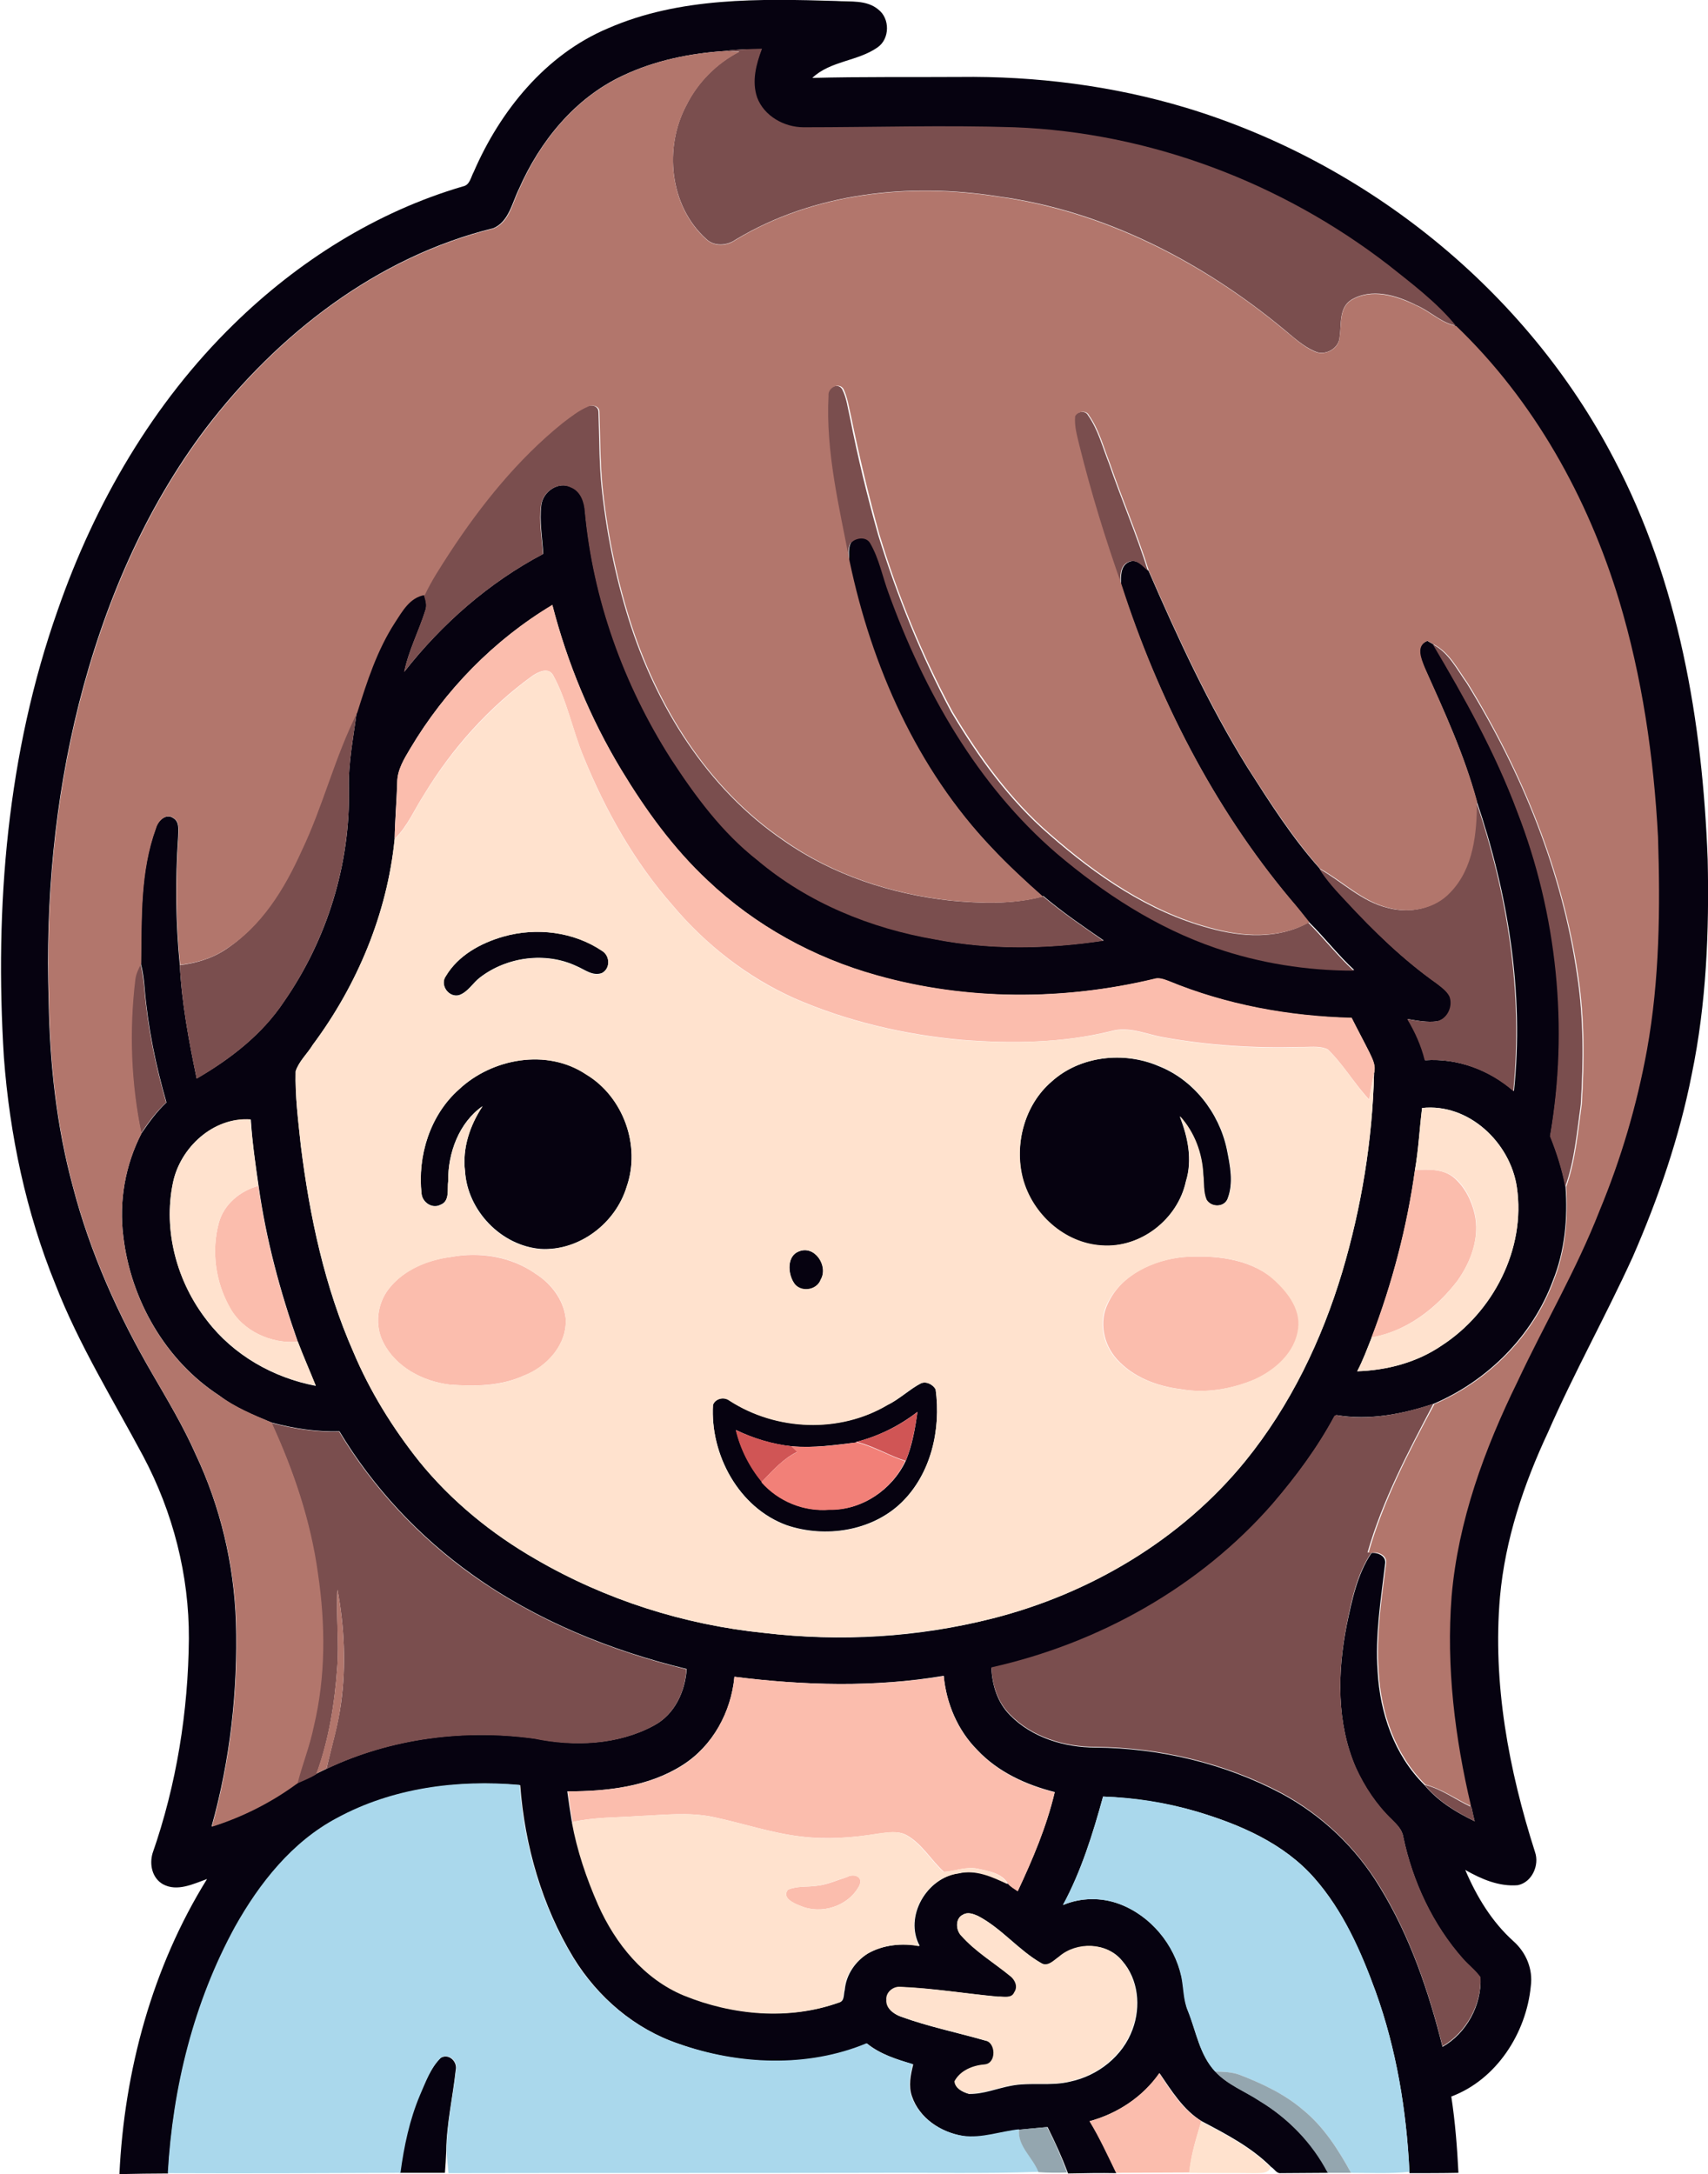 <?xml version="1.0" encoding="iso-8859-1"?>
<!-- Generator: Adobe Illustrator 19.2.0, SVG Export Plug-In . SVG Version: 6.00 Build 0)  -->
<svg version="1.1" id="Layer_1" xmlns="http://www.w3.org/2000/svg" xmlns:xlink="http://www.w3.org/1999/xlink" x="0px" y="0px"
	 viewBox="0 0 526.3 669.7" enable-background="new 0 0 526.3 669.7" xml:space="preserve">
<g>
	<g>
		<path fill="#060210" d="M187.4,8.7c22-9.6,46.7-9.1,70.2-8.4c4.4,0.3,9.4-0.4,13,2.6c3.7,2.8,3.6,9.1-0.2,11.7
			c-6.1,4.3-14.5,4.1-20.1,9.4c15.1-0.4,30.2-0.2,45.3-0.3c23.6-0.3,47.3,2.7,69.9,9.5c55.8,16.9,104.8,56.3,131.8,108.1
			c20,37.9,27.3,81,28.9,123.4c0.5,22.1-0.4,44.5-4.9,66.2c-3.8,19.4-10.3,38.2-18.2,56.3c-8.3,18.2-18.1,35.7-26.1,54
			c-7.5,16-13.2,33-14.8,50.7c-2.3,26.6,2.7,53.3,10.8,78.6c1.4,4-0.9,9.3-5.3,10.2c-5.8,0.5-11.3-1.9-16.2-4.7
			c3.5,8.2,8.2,16,14.9,22c3.9,3.5,6,8.6,5.3,13.8c-1.4,14.5-10.6,28.8-24.5,34c1.2,7.8,1.8,15.6,2.2,23.5c-5,0.1-10.1,0.1-15.1,0.1
			l0-0.4c-0.9-18.9-4-37.7-10.4-55.5c-4.6-12.5-10.1-25-18.9-35c-9.4-10.7-22.9-16.5-36.3-20.5c-9.4-2.7-19-4.2-28.8-4.6
			c-3.1,11.4-6.7,22.9-12.3,33.4c5.5-2.3,11.8-2.4,17.4-0.3c9.6,3.6,16.9,12.4,19.1,22.4c0.8,3.5,0.6,7.2,2,10.5
			c2.5,6.3,3.5,13.5,8.4,18.7c3.8,4.1,9.2,6.1,13.8,9.1c8.8,5.4,16.2,12.9,21,22.1c-4.9,0-9.7,0.1-14.6,0.1c-1.3,0.2-2-1.3-3-1.9
			c-6.1-6.1-13.8-10.1-21.4-14.1c-5.7-3.5-9.3-9.4-13-14.8c-5.1,7.3-12.9,12.4-21.5,14.8c3.2,5.1,5.7,10.5,8.2,16
			c-5-0.1-10,0-14.9,0.1l-0.1-0.3c-1.8-4.8-3.9-9.4-6.2-14c-2.9,0.3-5.8,0.5-8.6,0.8c-5.8,0.6-11.4,2.9-17.3,2
			c-6.9-1.1-13.6-5.5-15.9-12.3c-1.1-3.2-0.4-6.6,0.4-9.8c-5-1.5-10.1-3.1-14.2-6.4c-18.3,7.6-39.5,6.7-58,0.1
			c-13.6-4.6-25-14.4-32.5-26.6c-9.7-16-15-34.5-16.4-53.1c-19.2-1.7-39.2,0.9-56.3,10.2c-13.8,7.4-23.9,20.1-31.5,33.5
			c-12.7,23.3-19.2,49.6-20.7,75.9c-5,0-10,0.1-15,0.2c1.5-31.8,10.1-63.7,27-90.9c-4.2,1.5-9.2,4-13.6,1.6c-3.3-1.9-4.2-6-3.2-9.5
			c7.4-21.2,11-43.7,11.2-66.1c0.1-19.6-4.9-39-14.1-56.3c-9.3-17.4-19.8-34.3-27-52.8c-9.1-22.3-14.1-46.1-15.9-70
			c-2.9-46.4,1-93.7,16.6-137.8c11.4-32.8,29.3-63.7,54.2-88c19.8-19.4,44-34.7,70.7-42.5c2.1-0.4,2.4-2.9,3.3-4.5
			C154.1,34.2,168.1,16.8,187.4,8.7z M223.5,15.7c-10.8,0.7-21.7,2.9-31.6,7.6c-14.8,6.9-25.6,20.3-32,34.9
			c-2.1,4.2-3.1,10.1-7.9,12.1c-35.8,8.8-66.4,32.6-88.5,61.5c-19,25.1-31.5,54.6-39.2,85c-7.5,29.8-10.3,60.7-9.3,91.3
			c0.3,19.4,2.4,38.9,7.5,57.6c5.3,20.3,14,39.6,24.5,57.6c4.7,8.1,9.5,16.1,13.3,24.7c7.6,16.1,11.8,33.8,12.4,51.7
			c0.6,21.2-1.8,42.5-7.5,62.9c9.5-3,18.4-7.5,26.4-13.4c2-0.9,4.1-1.7,6-2.9c1-0.5,2.1-1,3.1-1.5c19.8-9.4,42.4-12.3,64.1-9.3
			c12.2,2.5,25.6,2,36.7-4c6.4-3.4,9.6-10.4,10.1-17.4c-23.5-5.7-46.4-15-66.1-29.1c-16.4-11.7-30.5-26.8-40.9-44.1
			c-7.1,0.2-14.1-0.9-20.9-2.7c-5.6-2.3-11.3-4.6-16.1-8.3c-16.6-10.8-27.3-29.5-29.6-49c-1.4-10.9,0.6-22.1,5.6-31.8
			c2.3-3.4,4.7-6.7,7.7-9.5c-3.3-11.4-5.7-23.1-6.7-34.9c-0.2-2.6-0.5-5.3-1.2-7.8c0.2-14-0.3-28.5,4.6-41.8
			c0.6-2.2,3.1-4.7,5.4-3.1c2,1.2,1.5,3.7,1.5,5.7c-0.9,13.1-0.8,26.4,0.5,39.5c0.6,11.8,2.8,23.4,5.2,35
			c10.4-6,20.2-13.6,26.9-23.7c13.3-19.1,20.5-42.4,20-65.7c-0.2-7.9,1.4-15.6,2.4-23.4c3-9.5,6.1-19.2,11.6-27.7
			c2.3-3.5,4.6-7.8,9.2-8.5c0.5,1.5,1,3.2,0.4,4.8c-2,6.4-5.2,12.4-6.5,18.9c11.6-14.8,26.1-27.5,42.8-36.3c-0.3-5-1.2-10-0.6-15
			c0.5-4.2,5.3-7.5,9.3-5.5c3,1.2,4,4.5,4.2,7.4c2.5,27,12,53.3,26.5,76.1c7.5,11.5,15.8,22.7,26.7,31.3
			c15.5,13,34.9,20.9,54.8,24.4c17,3.3,34.6,3,51.8,0.4c-6.4-4.4-12.7-8.7-18.6-13.7l-0.3,0.1c-5.5-4.8-10.9-9.8-15.8-15.1
			c-23-24.2-37.1-55.7-43.8-88.2c0.1-1.9-0.3-3.9,0.6-5.6c1.4-1.8,4.7-2.3,6.1-0.1c2.8,4.7,3.8,10.3,5.7,15.4
			c10.9,30.1,27.3,59.1,51.8,80.2c14.5,12.3,30.8,22.9,48.9,29.1c13.6,4.7,28.2,7.1,42.6,7c-5-4.6-9.1-10-14-14.8
			c-1.9-2.4-3.8-4.8-5.8-7.1c-23.7-28.4-40.7-61.9-52.1-96.9c0-2.5-0.2-5.7,2.5-6.9c2.5-1.1,4.3,1.3,6,2.7
			c9,20.7,18.5,41.3,30.4,60.5c6.9,10.8,13.8,21.7,22.4,31.3c2.3,3.7,5.3,6.9,8.3,10.1c8.5,9.2,17.6,18.1,27.9,25.3
			c1.4,1.1,3,2.2,3.9,3.9c1.2,3-0.6,7-3.9,7.7c-3.1,0.4-6.1-0.2-9.1-0.7c2.4,3.9,4.4,8.2,5.4,12.7c10-0.7,19.8,3,27.3,9.5
			c3.2-30.2-1.8-60.8-11.5-89.4c-3.8-14.2-10-27.6-16-40.9c-1.2-2.8-3-6.9,0.8-8.4c0.5,0.3,1.4,0.8,1.9,1.1
			c9.8,16.5,19.2,33.4,25.9,51.4c12.4,31.6,16,66.6,10.1,100c2,5.1,3.7,10.3,4.7,15.6c0.7,9.8-0.2,19.8-3.9,29
			c-6.3,17-20.1,30.8-36.7,37.9c-9.6,3.2-19.8,5.2-30,3.5l-0.6,0.4c-5.2,9.7-11.8,18.6-19,27c-22.3,25.8-53.5,43.1-86.7,50.5
			c0.2,5.3,1.9,10.7,5.7,14.5c6.8,7,16.9,10,26.4,10c19.9,0.2,39.7,4.9,57.3,14.2c12.4,6.7,22.9,16.6,30.2,28.7
			c9.3,15.1,15.1,32.1,19.4,49.3c7.4-4.2,12.1-12.9,11.7-21.3c-1.5-2.1-3.6-3.7-5.3-5.6c-9.4-10.6-15.6-23.9-18.5-37.7
			c-0.3-2.2-1.9-3.8-3.5-5.3c-4.7-4.5-8.4-10-11.1-16c-6-13.9-5.7-29.5-2.8-44.1c1.6-7.6,3.2-15.5,7.6-22.1c2-0.3,4.7,1,4.2,3.4
			c-1.3,10.9-3.1,22-2.3,33c0.7,12.8,5.1,25.8,14.4,35c4.1,5,9.7,8.4,15.5,11.2c-0.4-1.5-0.7-2.9-1-4.4l-0.3-0.1
			c-5-21.1-7.7-43-6-64.7c2-23.2,10.1-45.3,20.3-66.1c8.2-17.7,18.1-34.5,25.3-52.7c6.6-15.9,11.6-32.6,14.6-49.5
			c3.9-21.6,4.1-43.7,3.4-65.6c-1.3-24.6-4.8-49.3-12-72.9c-9.6-31.6-26.2-61.5-50.2-84.5l-0.1,0c-5.9-7.3-13.5-13-20.8-18.7
			c-32.9-25.3-73.6-40.7-115.2-42.4c-21.6-0.7-43.3,0-65,0c-6,0-12.1-3.4-14.3-9.2c-1.7-5-0.3-10.3,1.5-15
			C231,15.1,227.3,15.2,223.5,15.7z M126.4,230.6c-1.9,3.2-3.9,6.5-4,10.4c-0.2,5.8-0.7,11.7-0.8,17.5
			c-2.3,22.9-11.5,44.9-25.2,63.3c-1.7,2.8-4.3,5.1-5.3,8.2c-0.2,7.7,0.8,15.3,1.6,22.9c2.7,21.8,7.3,43.5,16.2,63.6
			c5.1,12.1,12.1,23.4,20.3,33.7c9.9,12.2,22.3,22.3,35.9,30.1c21.5,12.5,45.7,20.2,70.4,22.7c23.4,2.8,47.3,1.4,70.1-4.4
			c30.2-7.6,58.4-24.3,78.1-48.5c13.9-17.1,23.6-37.3,29.9-58.3c5.9-19.8,9.3-40.5,9.8-61.2c0.6-2.2-0.5-4.3-1.4-6.3
			c-1.8-3.6-3.7-7.1-5.5-10.7c-19.3-0.5-38.6-4-56.5-11.4c-1.4-0.5-2.9-1.1-4.4-0.6c-28,6.6-57.7,6.7-85.4-1.1
			c-19.4-5.4-37.5-15.4-52.1-29.2c-10.7-9.9-19.2-21.8-26.7-34.2c-9.5-15.8-16.6-32.9-21.2-50.7
			C152.2,197.1,137.1,212.6,126.4,230.6z M436,360.4c-2.4,17.6-7,34.9-13.3,51.5c-1.4,3.5-2.7,7.1-4.5,10.5c9.2-0.3,18.3-2.7,26-7.9
			c15.9-10.3,26-29.8,23.2-48.8c-2-13.7-14.8-26-29.2-24.4C437.4,347.6,437.1,354.1,436,360.4z M53.3,364.3
			c-3.1,14.8,1.3,30.7,10.5,42.5c8.1,10.6,20.4,17.6,33.5,20.1c-1.8-4.5-3.8-9-5.5-13.5c-5.5-15.6-9.8-31.6-12.1-48
			c-1-6.8-2-13.7-2.4-20.5C65.7,344,55.5,353.5,53.3,364.3z M226.3,516.5c-1,10.9-6.7,21.3-16,27.2c-10.5,6.7-23.3,8.1-35.5,8.1
			c0.4,3.1,0.9,6.2,1.4,9.4l0.2,0c1.6,8.8,4.4,17.4,8.1,25.5c5.2,11.9,14.1,22.8,26.4,27.9c15,6.1,32.3,7.7,47.7,2.2
			c1.7-0.4,1.3-2.5,1.7-3.8c0.4-4.7,3.3-8.9,7.2-11.3c4.8-2.7,10.6-3.2,15.9-2.3c-4.9-9,2.2-21.1,12.1-22.4
			c5.4-1.3,10.5,1.1,15.2,3.3c0.8,0.9,1.9,1.5,2.9,2.2c4.6-9.8,8.9-19.9,11.4-30.5c-8.8-2.2-17.5-6.2-23.8-12.9
			c-6.1-6.1-9.6-14.4-10.4-22.9C269.5,519.8,247.7,519.2,226.3,516.5z M296.7,589.8c-2.4,1.2-2.2,4.8-0.4,6.5
			c4.4,4.9,10.2,8.4,15.3,12.6c1.4,1.1,2.4,3.2,1.1,4.9c-0.8,2-3.4,1.2-5.1,1.3c-10-1-20-2.6-30-3c-2.2-0.2-4.6,1.6-4.3,4
			c-0.2,2.6,2.1,4.3,4.3,5.1c8.5,3.1,17.4,4.9,26.1,7.4c3.4,0.5,3.6,7.1-0.1,7.4c-3.7,0.3-7.6,1.8-9.3,5.2c0.1,2.2,2.5,3.3,4.3,3.8
			c4.4,0.1,8.6-1.7,12.9-2.5c6-1.2,12.3,0.2,18.3-1.3c8.5-1.8,16.2-7.8,19.2-16.1c2.6-7,1.8-15.4-3.2-21.1c-4.6-5.7-14-5.9-19.3-1.2
			c-1.6,1.1-3.3,3.3-5.5,2c-7.1-4-12.3-10.8-19.6-14.6C299.8,589.5,298.2,588.9,296.7,589.8z"/>
	</g>
	<path fill="#060210" d="M155.1,288.5c10.2-2.9,21.7-1.5,30.5,4.4c2.4,1.6,2.5,5.4-0.1,6.8c-2.8,1.1-5.4-1.1-7.8-2.1
		c-9.5-4.5-21.4-2.9-29.7,3.4c-2.3,1.7-3.7,4.5-6.5,5.5c-3.2,0.9-6.1-3.1-4.1-5.9C141.2,294.3,148.1,290.5,155.1,288.5z"/>
	<path fill="#060210" d="M324,333.2c8.8-8,22.3-9.4,33-4.8c10.7,4.2,18.6,14.3,21,25.5c1,5,2.2,10.5,0.2,15.5
		c-1.2,2.6-5.1,2.5-6.5,0.2c-1-2.4-0.7-5.1-1-7.7c-0.3-6.6-2.7-13.1-7.2-18c2.5,6.3,4,13.4,1.9,20c-2.5,11.7-14,20.7-26,19.8
		c-11.5-0.7-21.4-9.8-24.3-20.7C312.5,352.4,315.7,340.3,324,333.2z"/>
	<path fill="#060210" d="M141.4,335.6c10.2-9.6,27.2-12.7,39.2-4.7c11.5,6.9,16.9,22,12.5,34.6c-3.4,11.3-14.6,19.9-26.5,19.2
		c-12.2-1-22.5-11.8-23.3-23.9c-0.9-7.1,1.5-14.2,5.4-20.1c-7.3,5.1-10.7,14.4-10.6,23.1c-0.3,2.4,0.6,6.2-2.4,7.3
		c-2.5,1.3-5.5-0.7-5.8-3.4C128.6,356.1,132.5,343.5,141.4,335.6z"/>
	<path fill="#060210" d="M246.1,385.5c4.9-2.1,9.3,4.4,6.8,8.7c-1.3,3.5-6.6,4.1-8.4,0.8C242.7,392.1,242.5,386.9,246.1,385.5z"/>
	<g>
		<path fill="#060210" d="M283.8,426.1c1.7-0.7,3.6,0.4,4.5,1.8c1.7,12.4-1.4,26.1-10.6,35c-9.2,8.8-23.5,10.9-35.3,6.9
			c-14.8-5.4-23.6-21.8-22.7-37.1c0.8-2,3.5-2.6,5.1-1.3c14.4,9.3,33.9,10.1,48.7,1.3C277.2,431,280.2,428,283.8,426.1z
			 M263.7,444.2l0.4,0.1c-6.7,0.8-13.4,1.8-20.1,1.2c-6-0.6-11.8-2.4-17.2-5c1.4,5.9,4.2,11.3,8,16c5.2,6,13,9.2,20.9,8.5
			c9.9,0.2,19.2-6.1,23.4-15c2-4.8,2.9-10,3.6-15.1C277,439.3,270.5,442.5,263.7,444.2z"/>
	</g>
	<path fill="#060210" d="M135.8,633.9c2.5-1.5,5.3,1.2,4.6,3.9c-0.9,8.3-2.8,16.4-2.9,24.7c-0.1,2.3-0.2,4.5-0.4,6.8
		c-4.6,0-9.3,0-13.9,0c1.1-8.2,2.8-16.3,6-23.9C131.1,641.4,132.6,637,135.8,633.9z"/>
</g>
<g>
	<path fill="#7A4E4E" d="M223.5,15.7c3.7-0.5,7.5-0.6,11.3-0.7c-1.8,4.8-3.2,10-1.5,15c2.1,5.7,8.3,9.2,14.3,9.2
		c21.6,0,43.3-0.7,65,0c41.6,1.6,82.3,17,115.2,42.4c7.3,5.8,14.9,11.5,20.8,18.7c-4.6-0.9-7.9-4.5-12.2-6.3
		c-6.1-3.1-13.8-5.4-20.1-1.6c-3.8,2.5-2.9,7.5-3.5,11.3c-0.1,3.6-4.5,6.1-7.7,4.5c-3.5-1.5-6.4-4.2-9.3-6.6
		c-25.2-20.9-55.5-36.7-88.2-41.1c-27.4-4.3-56.8-1.2-80.9,13.3c-2.7,1.9-6.6,2.2-9.1-0.2c-11.3-10.2-13.1-28.1-6.1-41.2
		c3.5-7.1,9.3-12.9,16.3-16.5C226.3,15.9,224.9,15.8,223.5,15.7z"/>
	<path fill="#7A4E4E" d="M254.9,122c-0.3-2.4,3.2-4.4,4.6-2.1c1.4,2.7,1.7,5.8,2.4,8.7c2.4,12.2,5.3,24.2,8.7,36.2
		c5.8,18.8,13.2,37.1,22.5,54.5c8.3,13.9,17.9,27.2,30.2,37.8c14.4,12.6,30.6,23.8,49.3,28.8c10,2.8,21.2,3.5,30.5-1.7
		c4.8,4.8,9,10.2,14,14.8c-14.4,0-29-2.3-42.6-7c-18.1-6.2-34.4-16.8-48.9-29.1c-24.5-21.1-40.9-50.1-51.8-80.2
		c-1.9-5.1-2.9-10.6-5.7-15.4c-1.3-2.2-4.6-1.6-6.1,0.1c-0.9,1.7-0.5,3.7-0.6,5.6C258.2,156.1,254,139.2,254.9,122z"/>
	<path fill="#7A4E4E" d="M181,125.2c1.3-0.7,3.4-0.1,3.4,1.7c0.3,7.5,0.2,15,0.9,22.4c1.4,14,4.2,27.9,8.4,41.4
		c8.4,26.8,24.2,52.2,47.7,68.2c15.1,10.6,33.1,16.5,51.3,18.5c9.4,0.9,19.1,1.2,28.4-1.2l0.3-0.1c5.9,5,12.3,9.3,18.6,13.7
		c-17.1,2.6-34.7,2.9-51.8-0.4c-19.9-3.4-39.3-11.3-54.8-24.4c-10.9-8.5-19.2-19.8-26.7-31.3c-14.6-22.9-24-49.1-26.5-76.1
		c-0.2-2.9-1.3-6.2-4.2-7.4c-4-2.1-8.8,1.3-9.3,5.5c-0.7,5,0.3,10,0.6,15c-16.7,8.8-31.1,21.5-42.8,36.3c1.4-6.6,4.5-12.6,6.5-18.9
		c0.6-1.6,0.1-3.2-0.4-4.8c2.1-4.5,4.9-8.7,7.6-12.9c9.8-14.8,21.1-28.9,34.9-40.1C175.6,128.5,178.1,126.4,181,125.2z"/>
	<path fill="#7A4E4E" d="M331,128.2c0.9-1.5,3.5-1.9,4.3-0.2c3.1,4.4,4.4,9.7,6.4,14.7c3.8,11.1,8.5,21.9,12,33.1
		c-1.7-1.4-3.5-3.8-6-2.7c-2.7,1.2-2.5,4.4-2.5,6.9c-5.1-14.1-9.4-28.4-13-42.9C331.6,134.2,330.7,131.2,331,128.2z"/>
	<path fill="#7A4E4E" d="M441.5,198.5c4.9,2.5,7.4,7.7,10.5,12c16.9,27.4,29.4,58,34,90.1c2,13.1,1.9,26.4,1.1,39.6
		c-1.2,8.5-1.9,17.3-4.8,25.4c-1-5.4-2.7-10.6-4.7-15.6c5.8-33.4,2.2-68.4-10.1-100C460.7,231.8,451.3,215,441.5,198.5z"/>
	<path fill="#7A4E4E" d="M92.8,262c6.6-13.8,10.1-28.8,17.1-42.5c-1,7.8-2.6,15.5-2.4,23.4c0.5,23.3-6.8,46.6-20,65.7
		c-6.7,10.1-16.5,17.6-26.9,23.7c-2.4-11.5-4.6-23.2-5.2-35c4.9-0.6,9.8-2,13.9-4.7C80.4,285.4,87.5,273.7,92.8,262z"/>
	<path fill="#7A4E4E" d="M454.8,246.7c9.7,28.6,14.6,59.2,11.5,89.4c-7.5-6.5-17.3-10.2-27.3-9.5c-1.1-4.5-3-8.7-5.4-12.7
		c3,0.5,6.1,1.1,9.1,0.7c3.3-0.7,5.1-4.7,3.9-7.7c-0.9-1.7-2.5-2.8-3.9-3.9c-10.3-7.3-19.4-16.1-27.9-25.3c-3-3.2-6-6.4-8.3-10.1
		c7.1,4,13.1,10.2,21.3,12.1c6.5,1.7,14.1,0.3,18.8-4.8C453.8,267.5,454.8,256.5,454.8,246.7z"/>
	<path fill="#7A4E4E" d="M41.5,301.8c0.1-1.8,1-3.4,1.8-4.9c0.6,2.6,1,5.2,1.2,7.8c1,11.8,3.4,23.5,6.7,34.9c-3,2.8-5.5,6.1-7.7,9.5
		C40.2,333.6,39.6,317.6,41.5,301.8z"/>
	<path fill="#7A4E4E" d="M411.7,435.9c10.1,1.8,20.3-0.3,30-3.5c-7.8,14.8-15.7,29.7-20.3,45.8l1.2,0c-4.4,6.5-6.1,14.4-7.6,22.1
		c-2.9,14.6-3.2,30.3,2.8,44.1c2.7,5.9,6.4,11.5,11.1,16c1.5,1.5,3.1,3.1,3.5,5.3c2.9,13.8,9.1,27.1,18.5,37.7
		c1.7,1.9,3.8,3.5,5.3,5.6c0.4,8.4-4.4,17.1-11.7,21.3c-4.3-17.1-10.1-34.2-19.4-49.3c-7.3-12-17.8-22-30.2-28.7
		c-17.6-9.3-37.5-14-57.3-14.2c-9.6,0-19.6-3-26.4-10c-3.8-3.8-5.5-9.2-5.7-14.5c33.1-7.4,64.3-24.8,86.7-50.5
		c7.2-8.4,13.8-17.3,19-27L411.7,435.9z"/>
	<path fill="#7A4E4E" d="M83.6,438.3c6.8,1.8,13.9,2.9,20.9,2.7c10.4,17.3,24.5,32.4,40.9,44.1c19.8,14.1,42.6,23.4,66.1,29.1
		c-0.4,7-3.7,14-10.1,17.4c-11.1,6-24.6,6.5-36.7,4c-21.7-3-44.2-0.1-64.1,9.3c1.5-6.8,3.6-13.5,4.5-20.4c1.6-11.6,1-23.4-1.1-34.8
		c-0.5,8,0.6,16.1-0.1,24.2c-0.8,11.1-2.6,22.2-6.4,32.6c-1.9,1.2-4,2-6,2.9c1.5-5.9,3.8-11.5,5-17.5c3.7-15.3,3.6-31.4,1.3-47
		C95.7,468.7,90.4,453.1,83.6,438.3z"/>
	<path fill="#7A4E4E" d="M439,549.8c5.1,1.2,9.4,4.5,14.1,6.7l0.3,0.1c0.3,1.4,0.7,2.9,1,4.4C448.7,558.2,443.1,554.8,439,549.8z"/>
</g>
<g>
	<path fill="#B2766C" d="M192,23.3c9.8-4.7,20.7-6.9,31.6-7.6c1.4,0.1,2.8,0.2,4.2,0.3c-7,3.6-12.8,9.5-16.3,16.5
		c-7,13.1-5.2,31,6.1,41.2c2.6,2.4,6.4,2.1,9.1,0.2c24-14.5,53.5-17.6,80.9-13.3c32.7,4.5,63,20.2,88.2,41.1c3,2.4,5.8,5.1,9.3,6.6
		c3.2,1.5,7.6-0.9,7.7-4.5c0.6-3.8-0.2-8.9,3.5-11.3c6.3-3.8,14-1.4,20.1,1.6c4.2,1.8,7.6,5.4,12.2,6.3l0.1,0
		c24,23,40.6,52.9,50.2,84.5c7.1,23.6,10.7,48.3,12,72.9c0.7,21.9,0.5,44-3.4,65.6c-3.1,17-8,33.6-14.6,49.5
		c-7.1,18.2-17,35-25.3,52.7c-10.2,20.8-18.3,42.9-20.3,66.1c-1.7,21.7,1,43.6,6,64.7c-4.7-2.2-9-5.4-14.1-6.7
		c-9.3-9.2-13.7-22.1-14.4-35c-0.8-11.1,0.9-22.1,2.3-33c0.5-2.4-2.2-3.8-4.2-3.4l-1.2,0c4.6-16.1,12.4-31.1,20.3-45.8
		c16.6-7.1,30.4-20.9,36.7-37.9c3.7-9.2,4.5-19.2,3.9-29c2.9-8.2,3.6-16.9,4.8-25.4c0.8-13.2,0.9-26.5-1.1-39.6
		c-4.7-32-17.1-62.6-34-90.1c-3.1-4.3-5.6-9.5-10.5-12c-0.5-0.3-1.4-0.8-1.9-1.1c-3.8,1.5-1.9,5.6-0.8,8.4c6,13.4,12.1,26.7,16,40.9
		c0,9.8-1,20.8-8.2,28.2c-4.7,5.1-12.3,6.5-18.8,4.8c-8.2-1.9-14.1-8.1-21.3-12.1c-8.5-9.6-15.5-20.5-22.4-31.3
		c-11.9-19.3-21.4-39.8-30.4-60.5c-3.5-11.2-8.2-22-12-33.1c-2-5-3.3-10.3-6.4-14.7c-0.8-1.8-3.5-1.3-4.3,0.2c-0.3,3.1,0.6,6,1.3,9
		c3.6,14.5,8,28.8,13,42.9c11.3,35.1,28.4,68.6,52.1,96.9c2,2.3,3.9,4.7,5.8,7.1c-9.4,5.2-20.5,4.5-30.5,1.7
		c-18.7-5-34.9-16.2-49.3-28.8c-12.3-10.6-21.9-23.9-30.2-37.8c-9.3-17.3-16.8-35.7-22.5-54.5c-3.3-11.9-6.2-24-8.7-36.2
		c-0.7-2.9-1.1-6-2.4-8.7c-1.4-2.2-4.9-0.3-4.6,2.1c-0.9,17.3,3.3,34.2,6.5,51c6.8,32.4,20.8,64,43.8,88.2
		c5,5.3,10.4,10.3,15.8,15.1c-9.3,2.4-18.9,2.1-28.4,1.2c-18.2-2-36.3-7.9-51.3-18.5c-23.6-16-39.3-41.4-47.7-68.2
		c-4.2-13.5-7-27.3-8.4-41.4c-0.7-7.4-0.6-14.9-0.9-22.4c0.1-1.7-2-2.4-3.4-1.7c-2.9,1.2-5.4,3.2-7.9,5.1
		c-13.9,11.2-25.2,25.3-34.9,40.1c-2.7,4.2-5.5,8.4-7.6,12.9c-4.6,0.7-6.9,5-9.2,8.5c-5.5,8.5-8.6,18.1-11.6,27.7
		c-6.9,13.6-10.5,28.7-17.1,42.5c-5.3,11.8-12.4,23.5-23.6,30.5c-4.2,2.8-9,4.1-13.9,4.7c-1.3-13.1-1.4-26.4-0.5-39.5
		c0-1.9,0.5-4.5-1.5-5.7c-2.3-1.7-4.8,0.9-5.4,3.1c-4.9,13.4-4.4,27.8-4.6,41.8c-0.8,1.5-1.6,3.1-1.8,4.9
		c-1.9,15.8-1.3,31.8,1.9,47.3c-5,9.8-7,21-5.6,31.8c2.3,19.5,13,38.3,29.6,49c4.9,3.6,10.5,5.9,16.1,8.3
		c6.8,14.8,12.1,30.4,14.3,46.6c2.3,15.6,2.4,31.6-1.3,47c-1.2,6-3.5,11.6-5,17.5c-8,5.9-16.9,10.4-26.4,13.4
		c5.7-20.4,8.1-41.7,7.5-62.9c-0.6-17.9-4.8-35.5-12.4-51.7c-3.8-8.6-8.6-16.6-13.3-24.7c-10.5-18.1-19.2-37.4-24.5-57.6
		c-5.1-18.8-7.2-38.2-7.5-57.6c-1-30.7,1.8-61.5,9.3-91.3c7.7-30.4,20.2-59.9,39.2-85c22.1-29,52.7-52.7,88.5-61.5
		c4.9-2,5.8-7.9,7.9-12.1C166.4,43.5,177.2,30.2,192,23.3z"/>
	<path fill="#B2766C" d="M103.9,513.8c0.6-8-0.4-16.1,0.1-24.2c2.1,11.5,2.7,23.3,1.1,34.8c-0.8,6.9-2.9,13.6-4.5,20.4
		c-1,0.5-2.1,1-3.1,1.5C101.3,535.9,103.1,524.8,103.9,513.8z"/>
</g>
<g>
	<path fill="#FBBDAD" d="M126.4,230.6c10.7-18,25.8-33.5,43.8-44.3c4.6,17.8,11.7,35,21.2,50.7c7.5,12.4,16.1,24.3,26.7,34.2
		c14.6,13.9,32.7,23.8,52.1,29.2c27.7,7.8,57.5,7.8,85.4,1.1c1.5-0.5,3,0.1,4.4,0.6c17.9,7.4,37.2,10.9,56.5,11.4
		c1.8,3.6,3.7,7.1,5.5,10.7c0.9,1.9,2.1,4,1.4,6.3c-0.5,2.7-1.1,5.4-1.5,8.2c-4.6-4.9-8-10.9-12.8-15.5c-2.7-1.2-5.7-0.6-8.6-0.7
		c-14.1,0.4-28.2-0.5-42-3c-5.3-0.9-10.6-3.5-16.1-1.9c-15,3.7-30.7,3.9-46,2.7c-17.7-1.6-35.3-5.7-51.6-12.8
		c-14.5-6.5-27.3-16.5-37.5-28.6c-11.8-13.4-20.7-29.2-27.4-45.6c-3.5-8.3-5.1-17.4-9.5-25.4c-1.5-2.5-4.6-0.9-6.4,0.3
		c-13.4,9.7-24.7,22.3-33.3,36.5c-3,4.6-5.1,9.8-9.1,13.7c0.1-5.9,0.7-11.7,0.8-17.5C122.4,237.1,124.5,233.8,126.4,230.6z"/>
	<path fill="#FBBDAD" d="M436,360.4c4-0.2,8.5-0.4,11.8,2.2c3.5,2.9,5.6,7.1,6.6,11.4c1.6,7.2-1.1,14.6-5.3,20.5
		c-6.5,8.5-15.7,15.6-26.5,17.5C429,395.3,433.5,378,436,360.4z"/>
	<path fill="#FBBDAD" d="M67.4,376.8c1.5-5.8,6.6-10,12.2-11.5c2.3,16.4,6.6,32.4,12.1,48c-8.2,0.7-17-3.3-21-10.7
		C66.4,394.8,65.1,385.4,67.4,376.8z"/>
	<path fill="#FBBDAD" d="M138.9,387.2c9-1.7,18.7-0.1,26.2,5.2c4.7,3,8.5,7.9,9.2,13.6c0.6,8-5.7,15-12.8,17.7
		c-7.2,3.3-15.3,3.4-23,2.8c-8.2-1-16.6-5.4-20.4-13c-2.7-5.2-1.9-11.9,1.7-16.5C124.4,391.1,131.7,388.1,138.9,387.2z"/>
	<path fill="#FBBDAD" d="M364.9,387.2c9.3-0.6,19.5,0.4,27.1,6.4c4.5,3.9,8.9,9.3,8.2,15.6c-0.9,7.4-7.1,12.8-13.5,15.7
		c-7.2,3-15.2,4.4-22.9,3c-7.3-0.9-14.7-3.7-19.7-9.3c-4.1-4.6-5.5-11.5-2.7-17.1C345.5,392.6,355.5,388,364.9,387.2z"/>
	<path fill="#FBBDAD" d="M226.3,516.5c21.4,2.7,43.2,3.3,64.5-0.2c0.8,8.5,4.3,16.8,10.4,22.9c6.3,6.7,14.9,10.7,23.8,12.9
		c-2.5,10.6-6.8,20.7-11.4,30.5c-1-0.7-2.1-1.3-2.9-2.2c-1.9-3.5-6.1-4-9.5-4.8c-3.5-0.7-6.9,0.8-10.3,1c-4-3.6-6.7-8.6-11.5-11.3
		c-2.7-1.5-5.9-0.8-8.7-0.5c-7.9,1.3-16,1.9-24,0.9c-9.2-1.1-17.9-4.1-26.9-6c-7.6-1.6-15.4-0.6-23-0.3c-6.7,0.5-13.6,0.3-20.2,1.8
		l-0.2,0c-0.5-3.1-1-6.3-1.4-9.4c12.2,0,25-1.4,35.5-8.1C219.6,537.8,225.3,527.3,226.3,516.5z"/>
	<path fill="#FBBDAD" d="M261,578.2c2-1.2,5.1-0.2,3.8,2.6c-3.3,6.4-11.8,9.1-18.3,6.2c-1.9-0.7-5.7-2.4-3.7-4.9
		c2.8-1.2,5.9-0.8,8.8-1.2C254.8,580.6,257.8,579.2,261,578.2z"/>
	<path fill="#FBBDAD" d="M335.7,653.4c8.6-2.3,16.4-7.5,21.5-14.8c3.6,5.5,7.2,11.3,13,14.8c-1.6,5.2-3.2,10.4-3.7,15.8
		c-7.5,0-15,0.1-22.6,0.1C341.3,664,338.8,658.5,335.7,653.4z"/>
</g>
<g>
	<g>
		<path fill="#FFE2CE" d="M164,208.3c1.8-1.2,5-2.9,6.4-0.3c4.4,8,6.1,17,9.5,25.4c6.7,16.5,15.6,32.2,27.4,45.6
			c10.3,12.1,23,22.2,37.5,28.6c16.3,7.1,33.9,11.2,51.6,12.8c15.3,1.1,31,0.9,46-2.7c5.4-1.6,10.8,1,16.1,1.9c13.9,2.5,28,3.5,42,3
			c2.8,0.1,5.9-0.5,8.6,0.7c4.9,4.6,8.2,10.6,12.8,15.5c0.5-2.7,1-5.4,1.5-8.2c-0.5,20.7-3.9,41.3-9.8,61.2
			c-6.3,21-16,41.2-29.9,58.3c-19.7,24.2-48,40.9-78.1,48.5c-22.9,5.7-46.8,7.1-70.1,4.4c-24.7-2.5-48.9-10.2-70.4-22.7
			c-13.6-7.8-26-17.9-35.9-30.1c-8.2-10.3-15.2-21.6-20.3-33.7c-8.8-20.1-13.5-41.9-16.2-63.6c-0.8-7.6-1.8-15.3-1.6-22.9
			c1-3.1,3.6-5.4,5.3-8.2c13.7-18.4,22.9-40.4,25.2-63.3c4-3.8,6.1-9.1,9.1-13.7C139.3,230.7,150.6,218.1,164,208.3z M155.1,288.5
			c-7,2-13.9,5.8-17.7,12.2c-2,2.7,0.9,6.8,4.1,5.9c2.7-1,4.2-3.8,6.5-5.5c8.3-6.4,20.2-7.9,29.7-3.4c2.5,1,5,3.3,7.8,2.1
			c2.6-1.4,2.5-5.3,0.1-6.8C176.8,287,165.3,285.6,155.1,288.5z M324,333.2c-8.3,7.2-11.5,19.2-8.8,29.7c2.9,11,12.8,20,24.3,20.7
			c12,0.9,23.5-8.1,26-19.8c2-6.7,0.5-13.7-1.9-20c4.5,4.9,6.9,11.4,7.2,18c0.3,2.5,0,5.3,1,7.7c1.4,2.4,5.4,2.5,6.5-0.2
			c2-4.9,0.8-10.4-0.2-15.5c-2.4-11.2-10.3-21.2-21-25.5C346.3,323.8,332.8,325.2,324,333.2z M141.4,335.6
			c-8.9,7.9-12.8,20.5-11.5,32.2c0.3,2.7,3.3,4.7,5.8,3.4c3-1.1,2-4.9,2.4-7.3c-0.1-8.7,3.4-18,10.6-23.1
			c-3.9,5.9-6.3,12.9-5.4,20.1c0.7,12.2,11.1,22.9,23.3,23.9c11.9,0.6,23.1-8,26.5-19.2c4.4-12.6-1-27.7-12.5-34.6
			C168.5,322.9,151.6,326,141.4,335.6z M246.1,385.5c-3.6,1.4-3.3,6.6-1.6,9.4c1.8,3.3,7.2,2.7,8.4-0.8
			C255.3,390,251,383.4,246.1,385.5z M138.9,387.2c-7.2,1-14.5,4-19.1,9.8c-3.6,4.6-4.4,11.2-1.7,16.5c3.9,7.6,12.2,12,20.4,13
			c7.7,0.6,15.8,0.6,23-2.8c7.1-2.8,13.4-9.7,12.8-17.7c-0.6-5.7-4.4-10.6-9.2-13.6C157.6,387,147.9,385.4,138.9,387.2z
			 M364.9,387.2c-9.3,0.9-19.4,5.5-23.7,14.3c-2.8,5.6-1.4,12.5,2.7,17.1c5,5.6,12.4,8.4,19.7,9.3c7.7,1.4,15.8,0,22.9-3
			c6.4-2.9,12.6-8.3,13.5-15.7c0.8-6.3-3.7-11.7-8.2-15.6C384.4,387.5,374.2,386.6,364.9,387.2z M283.8,426.1
			c-3.7,1.8-6.6,4.9-10.3,6.7c-14.8,8.8-34.3,8-48.7-1.3c-1.7-1.3-4.4-0.7-5.1,1.3c-0.9,15.3,7.9,31.7,22.7,37.1
			c11.8,4,26.1,1.9,35.3-6.9c9.2-8.9,12.3-22.6,10.6-35C287.5,426.5,285.5,425.4,283.8,426.1z"/>
	</g>
	<path fill="#FFE2CE" d="M436,360.4c1.1-6.3,1.4-12.7,2.2-19.1c14.3-1.5,27.2,10.7,29.2,24.4c2.8,19-7.3,38.5-23.2,48.8
		c-7.6,5.2-16.8,7.6-26,7.9c1.8-3.4,3.1-7,4.5-10.5c10.8-1.8,20-8.9,26.5-17.5c4.1-5.8,6.8-13.3,5.3-20.5c-1-4.3-3.1-8.6-6.6-11.4
		C444.4,360,440,360.2,436,360.4z"/>
	<path fill="#FFE2CE" d="M53.3,364.3c2.3-10.8,12.4-20.3,23.9-19.5c0.5,6.9,1.5,13.7,2.4,20.5c-5.6,1.5-10.7,5.7-12.2,11.5
		c-2.3,8.6-1,18,3.4,25.8c3.9,7.4,12.8,11.4,21,10.7c1.7,4.5,3.7,9,5.5,13.5c-13.1-2.4-25.3-9.4-33.5-20.1
		C54.5,395,50.2,379.1,53.3,364.3z"/>
	<g>
		<path fill="#FFE2CE" d="M196.6,559.4c7.7-0.3,15.5-1.3,23,0.3c9,1.8,17.8,4.9,26.9,6c8,1.1,16.1,0.4,24-0.9c2.9-0.4,6-1,8.7,0.5
			c4.8,2.7,7.5,7.7,11.5,11.3c3.4-0.2,6.8-1.7,10.3-1c3.5,0.8,7.6,1.3,9.5,4.8c-4.7-2.2-9.8-4.6-15.2-3.3
			c-9.9,1.3-16.9,13.4-12.1,22.4c-5.3-1-11.1-0.5-15.9,2.3c-3.9,2.4-6.9,6.6-7.2,11.3c-0.4,1.3,0,3.4-1.7,3.8
			c-15.4,5.5-32.7,3.9-47.7-2.2c-12.3-5.1-21.1-16-26.4-27.9c-3.6-8.2-6.5-16.7-8.1-25.5C183,559.7,189.9,559.9,196.6,559.4z
			 M261,578.2c-3.1,0.9-6.2,2.3-9.4,2.7c-2.9,0.4-6,0-8.8,1.2c-2,2.5,1.8,4.1,3.7,4.9c6.5,2.9,15.1,0.2,18.3-6.2
			C266.1,578.1,263,577,261,578.2z"/>
	</g>
	<path fill="#FFE2CE" d="M296.7,589.8c1.4-0.9,3.1-0.3,4.5,0.3c7.3,3.8,12.5,10.5,19.6,14.6c2.1,1.2,3.9-0.9,5.5-2
		c5.4-4.7,14.7-4.5,19.3,1.2c5,5.7,5.8,14.1,3.2,21.1c-3,8.3-10.7,14.3-19.2,16.1c-6,1.5-12.2,0.1-18.3,1.3
		c-4.3,0.8-8.4,2.5-12.9,2.5c-1.8-0.5-4.2-1.7-4.3-3.8c1.8-3.4,5.7-4.9,9.3-5.2c3.7-0.3,3.5-6.8,0.1-7.4c-8.7-2.5-17.6-4.3-26.1-7.4
		c-2.1-0.8-4.5-2.5-4.3-5.1c-0.2-2.3,2.1-4.2,4.3-4c10,0.4,20,2.1,30,3c1.7-0.1,4.3,0.7,5.1-1.3c1.2-1.7,0.3-3.7-1.1-4.9
		c-5.1-4.2-10.9-7.6-15.3-12.6C294.5,594.5,294.3,590.9,296.7,589.8z"/>
	<path fill="#FFE2CE" d="M370.1,653.5c7.6,4,15.3,8,21.4,14.1c-0.7,2.1-3.2,1.7-4.9,1.8c-6.7-0.1-13.5,0-20.2-0.1
		C366.9,663.9,368.6,658.7,370.1,653.5z"/>
</g>
<g>
	<path fill="#D05555" d="M263.7,444.2c6.9-1.8,13.4-4.9,19-9.3c-0.7,5.1-1.7,10.3-3.6,15.1c-5.1-1.6-9.7-4.5-14.9-5.8L263.7,444.2z"
		/>
	<path fill="#D05555" d="M226.7,440.5c5.4,2.5,11.2,4.3,17.2,5c0.6,0.6,1.2,1.1,1.8,1.7c-4.4,2.1-7.6,5.8-11,9.3
		C230.9,451.9,228.1,446.4,226.7,440.5z"/>
</g>
<g>
	<path fill="#F28078" d="M243.9,445.5c6.7,0.6,13.5-0.3,20.1-1.2c5.2,1.3,9.8,4.1,14.9,5.8c-4.1,8.9-13.5,15.2-23.4,15
		c-7.9,0.6-15.7-2.6-20.9-8.5c3.4-3.5,6.6-7.2,11-9.3C245.1,446.7,244.5,446.1,243.9,445.5z"/>
</g>
<g>
	<path fill="#AAD8EC" d="M103.8,560c17.1-9.3,37.1-11.9,56.3-10.2c1.4,18.6,6.7,37.1,16.4,53.1c7.4,12.2,18.9,22,32.5,26.6
		c18.5,6.5,39.7,7.5,58-0.1c4.1,3.4,9.2,4.9,14.2,6.4c-0.7,3.2-1.5,6.6-0.4,9.8c2.3,6.8,9,11.2,15.9,12.3c5.9,0.8,11.5-1.4,17.3-2
		c-0.4,5.1,4.3,8.6,6.1,13.1c-16.8,0.6-33.7,0.2-50.5,0.3c-43.8,0.1-87.6,0-131.4,0.1c-0.2-2.3-0.5-4.6-0.6-7
		c0.1-8.3,2-16.5,2.9-24.7c0.7-2.7-2.1-5.4-4.6-3.9c-3.2,3.1-4.7,7.5-6.5,11.6c-3.2,7.6-4.9,15.7-6,23.9
		c-23.9,0.1-47.8,0.2-71.7,0.1c1.5-26.4,8-52.7,20.7-75.9C79.9,580.1,90,567.3,103.8,560z"/>
	<path fill="#AAD8EC" d="M339.9,553.4c9.7,0.3,19.4,1.8,28.8,4.6c13.4,4,26.9,9.8,36.3,20.5c8.9,10.1,14.4,22.5,18.9,35
		c6.4,17.8,9.5,36.6,10.4,55.5c-6,0.6-12,0.3-18,0.3c-3.9-7.1-8.4-14.2-14.8-19.4c-5.6-4.8-12.5-8-19.3-10.7c-2.5-1-5.2-1-7.8-1.1
		c-4.8-5.2-5.8-12.3-8.4-18.7c-1.4-3.3-1.3-7-2-10.5c-2.2-10-9.5-18.8-19.1-22.4c-5.6-2.1-11.9-2-17.4,0.3
		C333.2,576.3,336.7,564.9,339.9,553.4z"/>
</g>
<g>
	<path fill="#94A6AF" d="M374.4,638.1c2.6,0.1,5.3,0.1,7.8,1.1c6.9,2.7,13.7,5.9,19.3,10.7c6.4,5.2,10.9,12.3,14.8,19.4
		c-2.4,0-4.8,0-7.2,0c-4.8-9.2-12.2-16.8-21-22.1C383.6,644.2,378.2,642.2,374.4,638.1z"/>
	<path fill="#94A6AF" d="M314,656c2.9-0.3,5.7-0.5,8.6-0.8c2.4,4.5,4.4,9.2,6.2,14c-2.9,0.1-5.9,0.1-8.8-0.1
		C318.3,664.6,313.5,661.1,314,656z"/>
</g>
</svg>
